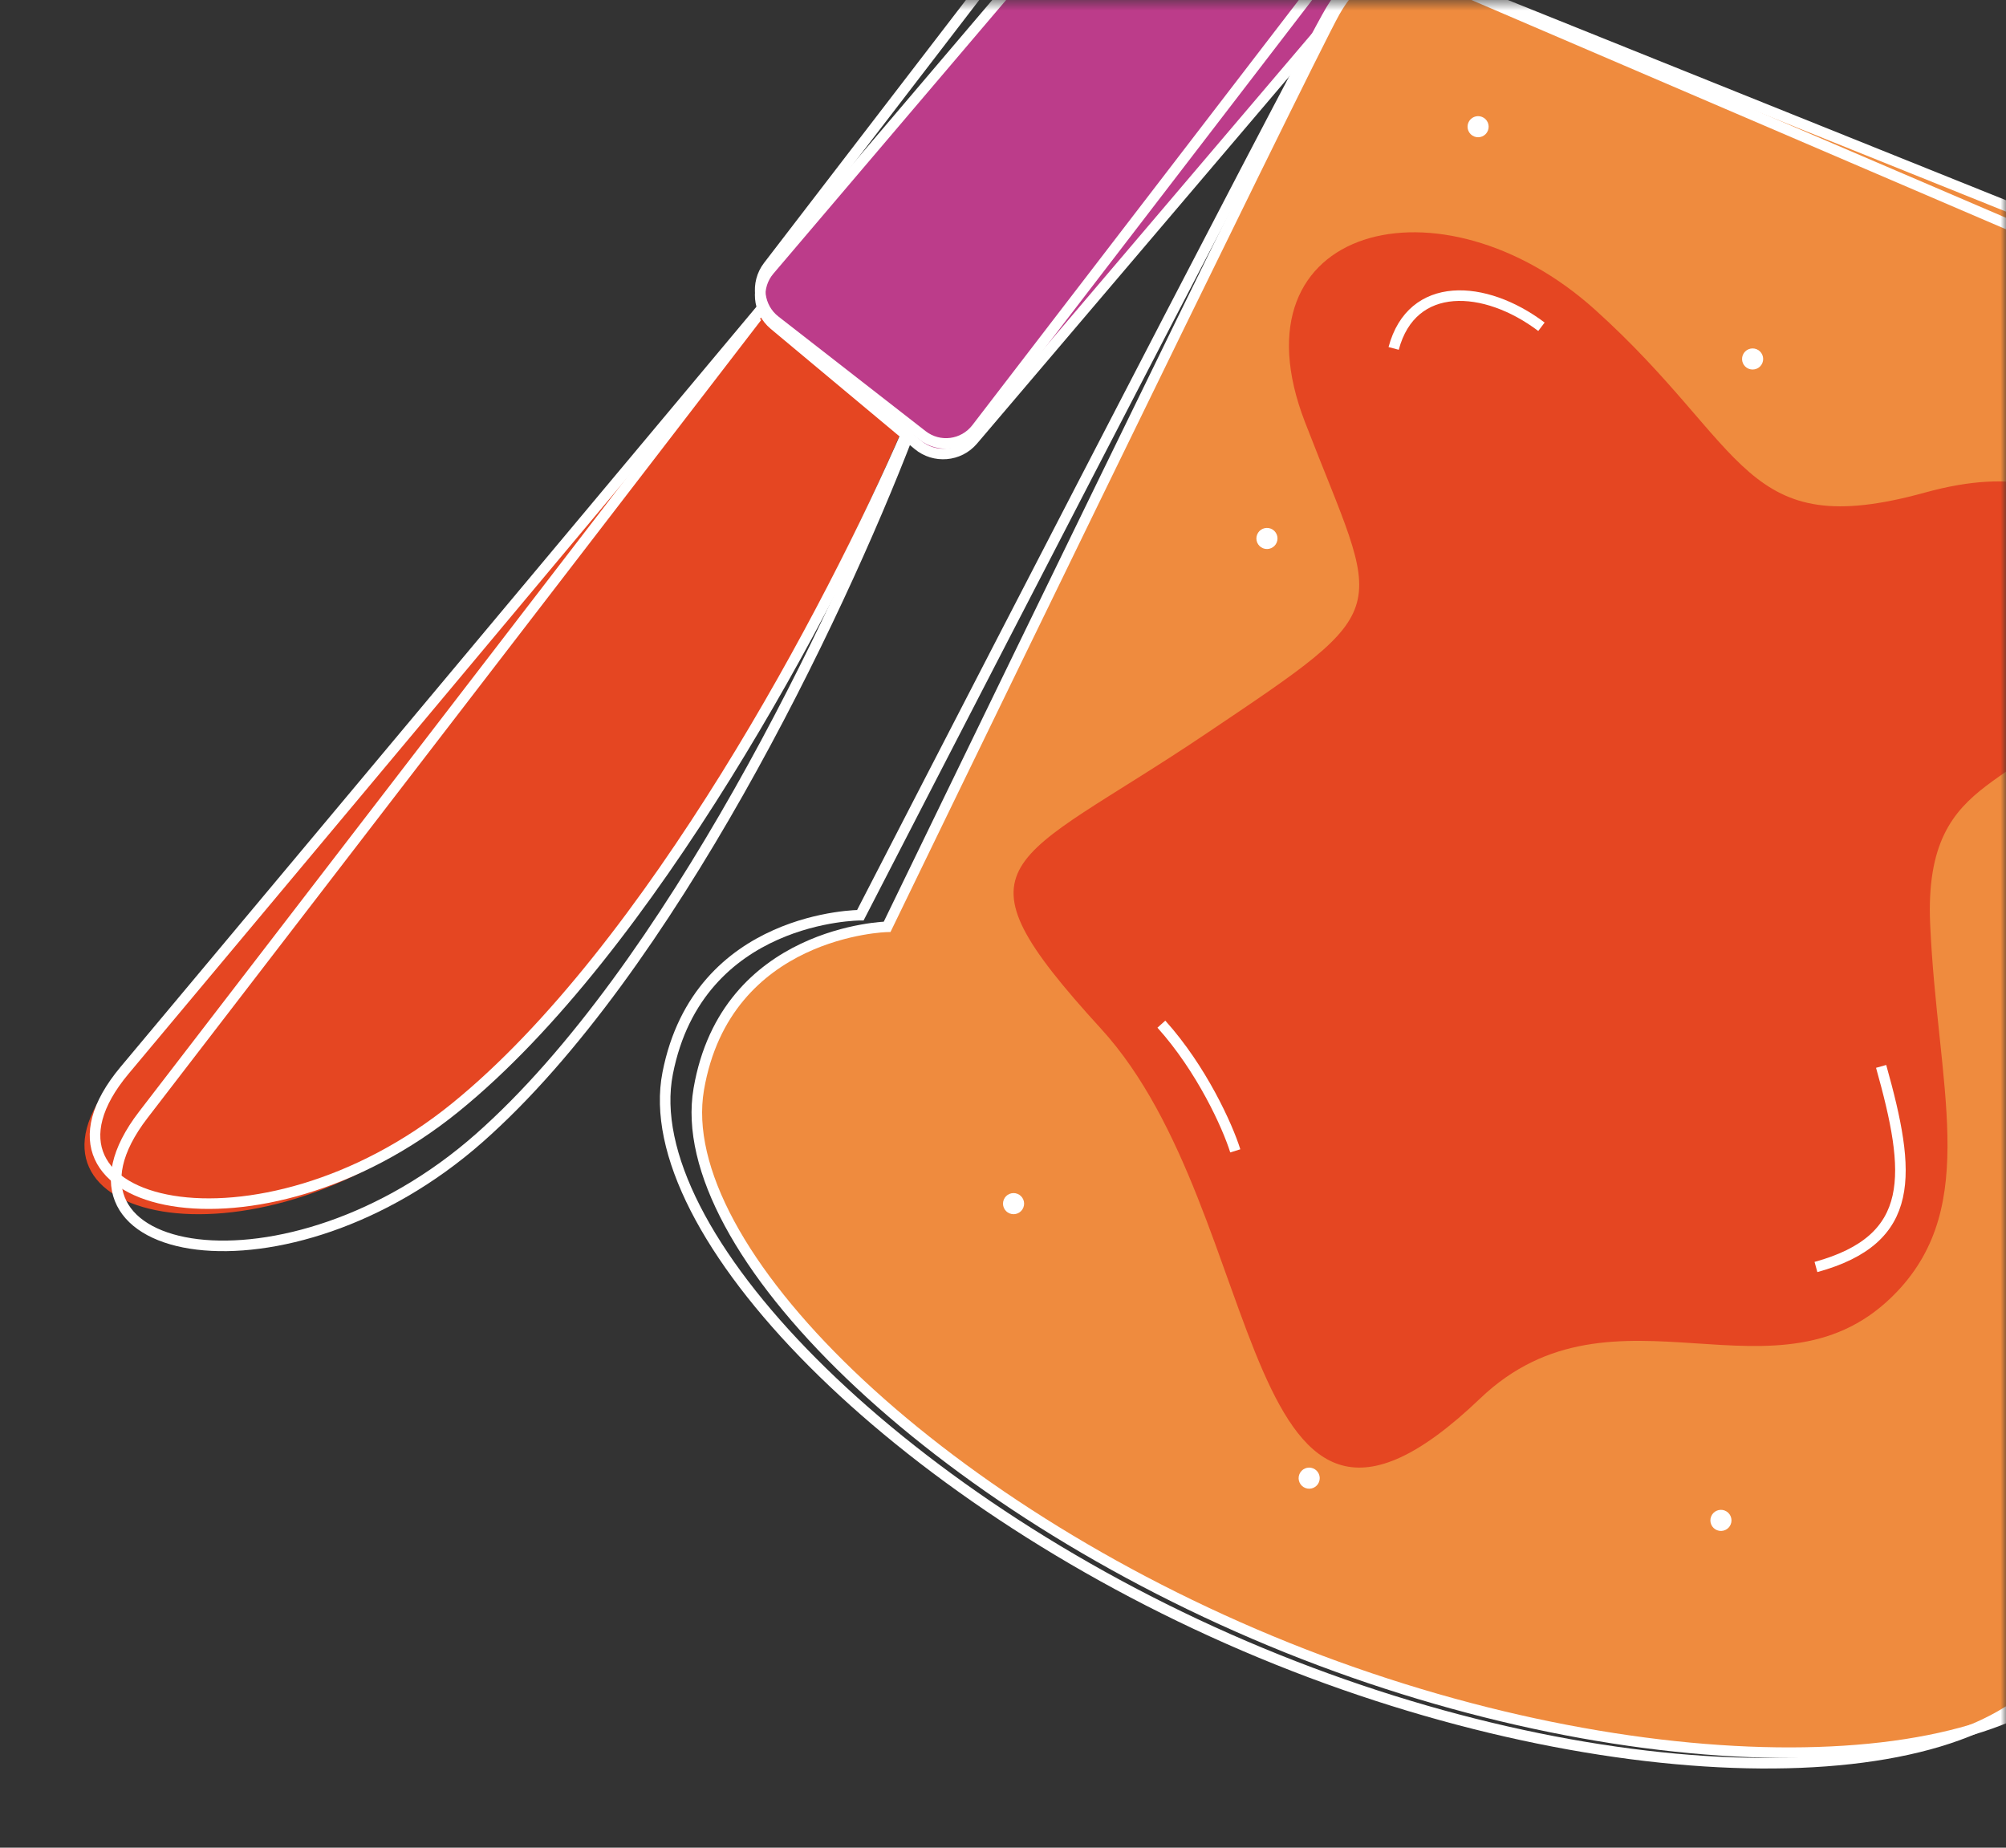<?xml version="1.0" encoding="UTF-8"?> <svg xmlns="http://www.w3.org/2000/svg" xmlns:xlink="http://www.w3.org/1999/xlink" width="190" height="175" viewBox="0 0 190 175"><rect x="0" y="0" width="190" height="175" fill="#333333" stroke="none"/><defs><path id="0azfyqafea" d="M0 0.5H190V175.5H0z"></path></defs><g fill="none" fill-rule="evenodd"><g transform="translate(0 -.5)"><mask id="ywxzl53o7b" fill="#fff"><use xlink:href="#0azfyqafea"></use></mask><g mask="url(#ywxzl53o7b)"><g><path fill="#E54622" d="M52.696 83.278L2.813 143.25c-11.045 13.28 12.731 18.833 31.46 3.545C54.42 130.347 73.015 93.115 79 77.9L66.235 67l-13.54 16.278z" transform="translate(8 -40.5)"></path><path fill="#BC3C8A" d="M137.13 20.405L84.154 82.696c-1.316 1.549-3.65 1.746-5.212.44L65.315 71.759c-1.562-1.304-1.76-3.615-.445-5.163l52.977-62.292c1.316-1.547 3.649-1.745 5.21-.44l13.628 11.379c1.562 1.304 1.76 3.615.445 5.163" transform="translate(8 -40.5)"></path><path stroke="#FFF" d="M64.342 70L53.495 82.967 3.803 142.37c-11.004 13.154 12.682 18.655 31.34 3.511C53.579 130.916 70.71 98.58 78 81.731" transform="translate(8 -40.5)"></path><path stroke="#FFF" d="M137.13 20.405L84.154 82.696c-1.316 1.549-3.65 1.746-5.212.44L65.315 71.759c-1.562-1.304-1.76-3.615-.445-5.163l52.977-62.292c1.316-1.547 3.649-1.745 5.21-.44l13.628 11.379c1.562 1.304 1.76 3.615.445 5.163z" transform="translate(8 -40.5)"></path><path stroke="#FFF" d="M63.703 71L53.289 84.542 5.577 146.58c-10.565 13.736 13.604 18.274 31.818 2.203C55.395 132.9 71.344 99.554 78 82.249M134.236 16.795l-49.74 64.774c-1.236 1.61-3.534 1.906-5.131.661L65.42 71.372c-1.598-1.245-1.891-3.558-.656-5.168l49.741-64.773c1.235-1.61 3.533-1.906 5.131-.661l13.944 10.858c1.598 1.245 1.891 3.558.656 5.167z" transform="translate(8 -40.5)"></path><path fill="#EF8B3E" d="M169.991 55.676L128.26 38.902c-3.97-1.595-7.202-1.387-9.815 3.188-2.613 4.575-42.418 86.688-42.418 86.688s-15.267.348-17.843 15.385C55.609 159.2 80.399 183.58 113.9 197.046c33.504 13.466 68.159 12.98 76.583.295 8.424-12.687-2.405-23.524-2.405-23.524s27.341-87.123 28.577-92.251c1.236-5.128-.963-7.521-4.933-9.116l-41.732-16.774" transform="translate(8 -40.5)"></path><path fill="#FFF" d="M155.37 184.071c.513.205.763.787.558 1.3-.204.513-.786.762-1.299.557-.513-.204-.762-.786-.557-1.299.205-.512.786-.762 1.299-.558zM87.072 154.629c.204-.512.786-.762 1.299-.558.513.205.762.787.557 1.3-.204.513-.786.762-1.299.557-.513-.204-.762-.786-.557-1.299M94.143 125.259c.41-1.026 1.573-1.525 2.598-1.116 1.026.41 1.526 1.573 1.116 2.6-.41 1.024-1.573 1.524-2.598 1.113-1.026-.409-1.525-1.573-1.116-2.597M111.072 91.63c.204-.513.786-.763 1.299-.559.513.205.762.787.557 1.3-.204.513-.786.762-1.299.557-.513-.204-.762-.786-.557-1.299M140.144 103.258c.41-1.025 1.572-1.524 2.597-1.115 1.026.41 1.525 1.573 1.116 2.599-.41 1.025-1.573 1.525-2.598 1.115-1.026-.41-1.526-1.573-1.115-2.6M157.072 74.63c.205-.513.786-.763 1.299-.558.512.204.762.786.557 1.299-.204.513-.786.762-1.299.557-.513-.204-.762-.786-.557-1.299M162.143 158.259c.41-1.026 1.573-1.525 2.598-1.116 1.026.41 1.526 1.573 1.115 2.6-.408 1.024-1.572 1.524-2.597 1.113-1.026-.409-1.525-1.573-1.116-2.597M115.072 180.629c.205-.512.786-.762 1.298-.558.514.205.763.787.558 1.3-.204.513-.786.762-1.299.557-.513-.204-.762-.786-.557-1.299M128.143 147.259c.41-1.026 1.573-1.525 2.598-1.116 1.026.41 1.526 1.573 1.115 2.599-.408 1.025-1.572 1.525-2.597 1.115-1.026-.41-1.525-1.573-1.116-2.598M131.072 52.63c.205-.513.786-.763 1.298-.558.514.204.763.786.558 1.299-.204.513-.786.762-1.298.557-.514-.205-.763-.786-.558-1.299M157.144 130.259c.41-1.026 1.572-1.525 2.597-1.116 1.026.41 1.525 1.573 1.116 2.6-.41 1.024-1.573 1.523-2.598 1.114-1.026-.41-1.526-1.573-1.115-2.598" transform="translate(8 -40.5)"></path><path stroke="#FFF" d="M169.991 55.676L128.26 38.902c-3.97-1.595-7.202-1.387-9.815 3.188-2.613 4.575-42.418 86.688-42.418 86.688s-15.267.348-17.843 15.385C55.609 159.2 80.399 183.58 113.9 197.046c33.504 13.466 68.159 12.98 76.583.295 8.424-12.687-2.405-23.524-2.405-23.524s27.341-87.123 28.577-92.251c1.236-5.128-.963-7.521-4.933-9.116l-41.732-16.774z" transform="translate(8 -40.5)"></path><path stroke="#FFF" d="M169.415 56.774L127.97 38.998c-3.942-1.69-7.186-1.558-9.913 2.957-2.728 4.515-44.567 85.725-44.567 85.725s-15.314-.013-18.25 14.969c-2.936 14.983 21.345 39.967 54.616 54.236 33.273 14.27 68.03 14.608 76.773 2.116 8.744-12.492-1.86-23.593-1.86-23.593s29.462-86.52 30.823-91.621c1.359-5.102-.79-7.548-4.73-9.237l-41.447-17.776z" transform="translate(8 -40.5)"></path><path fill="#E54622" d="M132.175 173.469c12.75-12.192 28.352 1.588 39.498-10.125 7.863-8.264 3.83-19.477 3.145-34.794-.685-15.319 9.805-12.074 14.96-22.667 5.157-10.592 1.863-23.013-15.447-18.233-17.311 4.782-16.654-4.161-31.25-17.312-14.594-13.151-34.684-8.033-27.486 10.621 7.197 18.653 9.104 17.118-9.467 29.602-18.572 12.484-24.631 11.69-9.84 27.877 16.103 17.62 12.81 57.094 35.887 35.031" transform="translate(8 -40.5)"></path><path stroke="#FFF" d="M138 71.948c-5.351-4.037-12.27-4.444-14 2.052M170.173 142c2.861 10.2 3.394 16.364-6.173 19M102 138c3.792 4.21 6.264 9.632 7 12" transform="translate(8 -40.5)"></path></g></g></g></g></svg> 